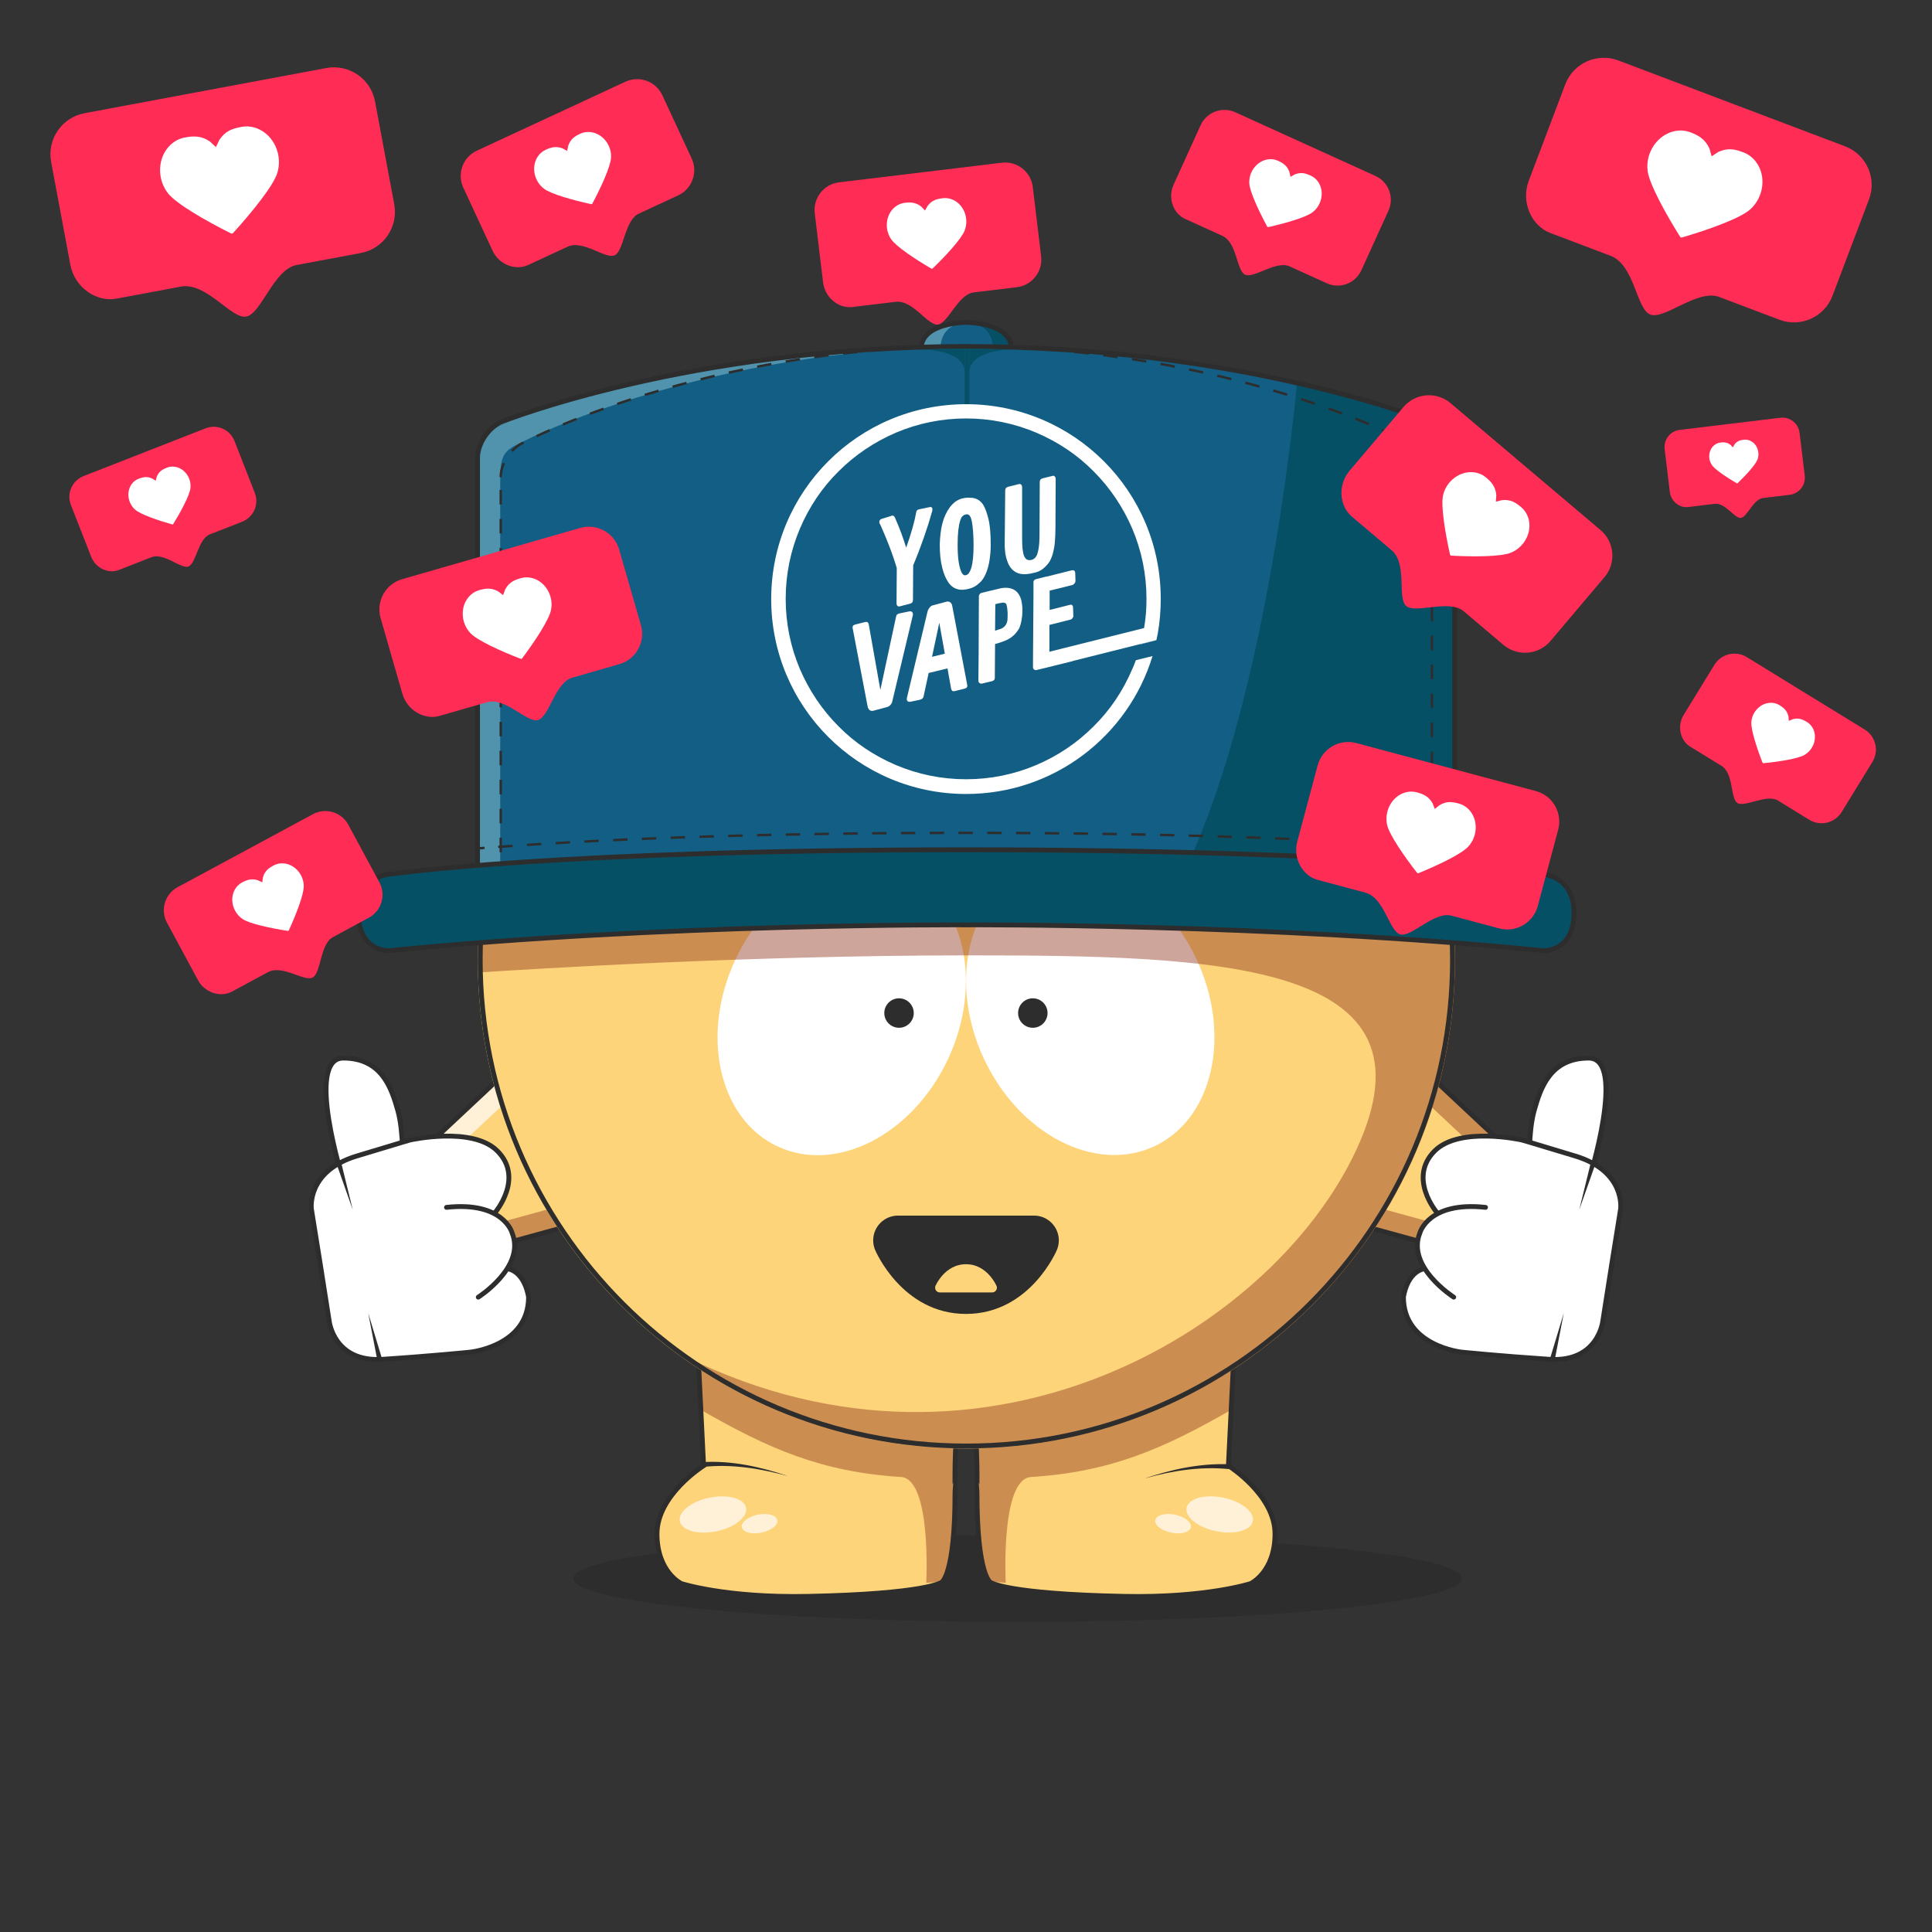 <?xml version="1.0" encoding="UTF-8"?>
<svg id="Calque_1" xmlns="http://www.w3.org/2000/svg" version="1.1" viewBox="0 0 800 800">
  <rect x="0" y="0" width="800" height="800" fill="#333333" stroke="none"/>
  <!-- Generator: Adobe Illustrator 29.2.0, SVG Export Plug-In . SVG Version: 2.1.0 Build 108)  -->
  <path d="M421.35,671.6c101.62,0,184-8.059,184-18s-82.38-18-184-18-184,8.059-184,18,82.38,18,184,18Z" fill="#2d2d2d"/>
  <path d="M397.15,587.522s-66.1-12.7-108.4-33.3l2.6,52.7s-19.3,12.1-19.3,28.2c0,15.9,10.1,20.6,10.1,20.6,0,0,18.4,6,52.4,5.3,48.8-1,55.3-5.8,55.3-5.8,0,0,5.6-2.7,5.6-37.1.1-.1-.6-21.4,1.7-30.6Z" fill="#fdd47a"/>
  <path d="M402.85,587.522s66.1-12.7,108.4-33.3l-2.6,52.7s19.3,12.1,19.3,28.2c0,15.9-10.1,20.6-10.1,20.6,0,0-18.4,6-52.4,5.3-48.8-1-55.3-5.8-55.3-5.8,0,0-5.6-2.7-5.6-37.1-.1-.1.6-21.4-1.7-30.6Z" fill="#fdd47a"/>
  <g opacity=".45">
    <path d="M389.95,654.922l-6.4.5s2.2-42.2-10.1-43.8c-33.7-2.1-55.4-11.9-83.2-27.8l-1.2-24.2-.3-5.5c42.2,20.6,108.4,33.3,108.4,33.3-1.5,6.1-1.7,17.6-1.7,24.6,0,3.5.1,5.9.1,5.9,0,37.5-5.6,37-5.6,37Z" fill="#913820"/>
    <path d="M410.05,654.922l6.4.5s-2.2-42.2,10.1-43.8c33.7-2.1,55.4-11.9,83.2-27.8l1.2-24.2.3-5.5c-42.2,20.6-108.4,33.3-108.4,33.3,1.5,6.1,1.7,17.6,1.7,24.6,0,3.5-.1,5.9-.1,5.9,0,37.5,5.6,37,5.6,37Z" fill="#913820"/>
  </g>
  <path d="M397.15,587.522s-66.1-12.7-108.4-33.3l2.6,52.7s-19.3,12.1-19.3,28.2c0,15.9,10.1,20.6,10.1,20.6,0,0,18.4,6,52.4,5.3,48.8-1,55.3-5.8,55.3-5.8,0,0,5.6-2.7,5.6-37.1.1-.1-.6-21.4,1.7-30.6Z" fill="none" stroke="#2d2d2d" stroke-miterlimit="10" stroke-width="2"/>
  <path d="M473.85,612.222c11.3-3.8,23.2-6.4,35.2-5.9l-.2,2c-11.7-1.2-23.7.7-35,3.9Z" fill="#2d2d2d"/>
  <path d="M326.35,611.222c-11.4-3.1-23.3-5.1-35.1-3.8l-.2-2c12.1-.7,24,2,35.3,5.8Z" fill="#2d2d2d"/>
  <path d="M402.85,587.522s66.1-12.7,108.4-33.3l-2.6,52.7s19.3,12.1,19.3,28.2c0,15.9-10.1,20.6-10.1,20.6,0,0-18.4,6-52.4,5.3-48.8-1-55.3-5.8-55.3-5.8,0,0-5.6-2.7-5.6-37.1-.1-.1.6-21.4-1.7-30.6Z" fill="none" stroke="#2d2d2d" stroke-miterlimit="10" stroke-width="2"/>
  <path d="M518.776,629.9c.784-3.843-4.722-8.209-12.298-9.754-7.576-1.545-14.353.317-15.136,4.159-.784,3.842,4.723,8.209,12.299,9.754,7.575,1.545,14.352-.317,15.135-4.159Z" fill="#fff1d7"/>
  <path d="M493.103,632.424c.42-2.057-2.531-4.394-6.589-5.222-4.059-.828-7.688.168-8.108,2.225-.419,2.056,2.531,4.394,6.589,5.221,4.059.828,7.689-.168,8.108-2.224Z" fill="#fff1d7"/>
  <path d="M296.627,634.073c7.576-1.544,13.082-5.911,12.298-9.753-.783-3.842-7.559-5.705-15.135-4.16-7.576,1.545-13.082,5.912-12.299,9.754.784,3.842,7.56,5.704,15.136,4.159Z" fill="#fff1d7"/>
  <path d="M315.277,634.647c4.058-.827,7.008-3.165,6.589-5.222-.419-2.056-4.049-3.052-8.108-2.224-4.058.827-7.008,3.165-6.589,5.221.419,2.057,4.049,3.053,8.108,2.225Z" fill="#fff1d7"/>
  <path d="M573.87,428.324l62.51,58.55-17.8,35.61-64.88-17.8,20.17-76.36Z" fill="#fdd47a"/>
  <path d="M555.98,496.054l52.6,14.43,12.69-25.39,5.11,4.78-15.28,30.56-57.4-15.75,2.28-8.63Z" fill="#913820" isolation="isolate" opacity=".45"/>
  <path d="M571.25,438.244l2.62-9.92,51.61,48.35-4.21,8.42-50.02-46.85Z" fill="#913820" isolation="isolate" opacity=".45"/>
  <path d="M573.87,428.324l62.51,58.55-17.8,35.61-64.88-17.8,20.17-76.36Z" fill="none" stroke="#2d2d2d" stroke-miterlimit="10" stroke-width="2"/>
  <path d="M657.85,488.964s16.03-50.83,0-50.83-19.98,12.63-22.55,21.64c-2.57,9.01-1.98,23.65-1.98,23.65l24.53,5.54Z" fill="#fff" stroke="#2d2d2d" stroke-linecap="round" stroke-miterlimit="10" stroke-width="2"/>
  <path d="M595.04,502.144s-12.26-14.28-.99-25.55c10.35-10.35,36.09-4.55,36.09-4.55,0,0,1.36.33,22.2,6.66,20.84,6.33,18.72,21.89,18.72,21.89l-3.69,22.95-3.69,23.47s-1.85,17.18-22.15,15.84c-20.3-1.34-36.22-2.96-36.22-2.96,0,0-24.17-2.46-24.17-22.77,0,0,1.31-10.45,8.85-11.82" fill="#fff"/>
  <path d="M595.04,502.144s-12.26-14.28-.99-25.55c10.35-10.35,36.09-4.55,36.09-4.55,0,0,1.36.33,22.2,6.66,20.84,6.33,18.72,21.89,18.72,21.89l-3.69,22.95-3.69,23.47s-1.85,17.18-22.15,15.84c-20.3-1.34-36.22-2.96-36.22-2.96,0,0-24.17-2.46-24.17-22.77,0,0,1.31-10.45,8.85-11.82" fill="none" stroke="#2d2d2d" stroke-linecap="round" stroke-miterlimit="10" stroke-width="2"/>
  <path d="M601.96,537.124s-19.74-12.51-14.01-26.61c0,0,3.49-13.15,27.17-10.57" fill="#fff"/>
  <path d="M601.96,537.124s-19.74-12.51-14.01-26.61c0,0,3.49-13.15,27.17-10.57" fill="none" stroke="#2d2d2d" stroke-linecap="round" stroke-miterlimit="10" stroke-width="2"/>
  <path d="M647.57,543.584l-5.68,18.8c-.16.53.14,1.09.67,1.25.56.17,1.16-.19,1.27-.77l3.73-19.28h.01Z" fill="#2d2d2d"/>
  <path d="M653.96,500.864l6.73-19.08c.18-.52-.09-1.09-.61-1.28-.55-.2-1.17.13-1.31.71l-4.82,19.65h.01Z" fill="#2d2d2d"/>
  <path d="M226.131,428.324l-62.51,58.55,17.8,35.61,64.88-17.8-20.17-76.36Z" fill="#fdd47a"/>
  <path d="M244.021,496.054l-52.6,14.43-12.69-25.39-5.11,4.78,15.28,30.56,57.4-15.75-2.28-8.63Z" fill="#913820" isolation="isolate" opacity=".45"/>
  <path d="M228.751,438.244l-2.62-9.92-51.61,48.35,4.21,8.42,50.02-46.85Z" fill="#fff1d7"/>
  <path d="M226.131,428.324l-62.51,58.55,17.8,35.61,64.88-17.8-20.17-76.36Z" fill="none" stroke="#2d2d2d" stroke-miterlimit="10" stroke-width="2"/>
  <path d="M142.15,488.964s-16.03-50.83,0-50.83,19.98,12.63,22.55,21.64c2.57,9.01,1.98,23.65,1.98,23.65l-24.53,5.54Z" fill="#fff" stroke="#2d2d2d" stroke-linecap="round" stroke-miterlimit="10" stroke-width="2"/>
  <path d="M204.96,502.144s12.26-14.28.99-25.55c-10.35-10.35-36.09-4.55-36.09-4.55,0,0-1.36.33-22.2,6.66-20.84,6.33-18.72,21.89-18.72,21.89l3.69,22.95,3.69,23.47s1.85,17.18,22.15,15.84c20.3-1.34,36.22-2.96,36.22-2.96,0,0,24.17-2.46,24.17-22.77,0,0-1.31-10.45-8.85-11.82" fill="#fff"/>
  <path d="M204.96,502.144s12.26-14.28.99-25.55c-10.35-10.35-36.09-4.55-36.09-4.55,0,0-1.36.33-22.2,6.66-20.84,6.33-18.72,21.89-18.72,21.89l3.69,22.95,3.69,23.47s1.85,17.18,22.15,15.84c20.3-1.34,36.22-2.96,36.22-2.96,0,0,24.17-2.46,24.17-22.77,0,0-1.31-10.45-8.85-11.82" fill="none" stroke="#2d2d2d" stroke-linecap="round" stroke-miterlimit="10" stroke-width="2"/>
  <path d="M198.04,537.124s19.74-12.51,14.01-26.61c0,0-3.49-13.15-27.17-10.57" fill="#fff"/>
  <path d="M198.04,537.124s19.74-12.51,14.01-26.61c0,0-3.49-13.15-27.17-10.57" fill="none" stroke="#2d2d2d" stroke-linecap="round" stroke-miterlimit="10" stroke-width="2"/>
  <path d="M152.431,543.584l5.68,18.8c.16.53-.14,1.09-.67,1.25-.56.17-1.16-.19-1.27-.77l-3.73-19.28h-.01Z" fill="#2d2d2d"/>
  <path d="M146.041,500.864l-6.73-19.08c-.18-.52.09-1.09.61-1.28.55-.2,1.17.13,1.31.71l4.82,19.65h-.01Z" fill="#2d2d2d"/>
  <path d="M400.15,599.804c111.727,0,202.3-90.573,202.3-202.3s-90.573-202.3-202.3-202.3-202.3,90.573-202.3,202.3,90.573,202.3,202.3,202.3Z" fill="#fdd47a"/>
  <path d="M344.45,204.404c3.4-7.9,19.9-42,56.6-50.3,0,0,3.8-.3,2,4.2-9.5,23.5-3.9,35.6-3.9,35.6,0,0,1,3.4,5.7-.9,4.4-4.1,22-25.5,47.9-12.5,0,0,14.4,8.8,1.2,10.8-11.9,1.8-16.1,6.7-16.6,9.4" fill="#fdd47a"/>
  <path d="M478.01,474.641c24.315-11.367,32.138-46.012,17.473-77.382s-46.265-47.585-70.58-36.218c-24.316,11.367-32.139,46.012-17.474,77.382,14.665,31.37,46.265,47.585,70.581,36.218Z" fill="#fff"/>
  <path d="M427.668,425.578c3.369,0,6.1-2.731,6.1-6.1s-2.731-6.1-6.1-6.1-6.1,2.731-6.1,6.1,2.731,6.1,6.1,6.1Z" fill="#2d2d2d"/>
  <path d="M392.571,438.501c14.665-31.37,6.842-66.015-17.474-77.382-24.315-11.367-55.915,4.848-70.58,36.218s-6.842,66.015,17.473,77.382c24.316,11.367,55.916-4.848,70.581-36.218Z" fill="#fff"/>
  <path d="M372.268,425.578c3.369,0,6.1-2.731,6.1-6.1s-2.731-6.1-6.1-6.1-6.1,2.731-6.1,6.1,2.731,6.1,6.1,6.1Z" fill="#2d2d2d"/>
  <path d="M324.073,333.372s22.7-36.7,54.4-19.6l-6.6,12.2c.1.1-15.7-11.3-47.8,7.4Z" fill="#b97045"/>
  <path d="M475.573,333.372s-22.7-36.7-54.4-19.6l6.6,12.2c-.1.1,15.7-11.3,47.8,7.4Z" fill="#b97045"/>
  <path d="M438.435,513.622c0-5.672-4.596-10.268-10.269-10.268h-56.332c-5.672,0-10.269,4.596-10.269,10.268,0,1.384.279,2.711.782,3.912,0,0,11.038,26.532,37.653,26.532s37.653-26.518,37.653-26.518c.503-1.215.782-2.542.782-3.926Z" fill="#2d2d2d"/>
  <path d="M385.204,533.21c0,2.18,1.775,3.954,3.954,3.954h21.684c2.179,0,3.954-1.774,3.954-3.954,0-.531-.112-1.048-.308-1.509,0,0-4.247-10.213-14.488-10.213s-14.488,10.213-14.488,10.213c-.196.475-.308.978-.308,1.509Z" fill="#fdd47a" stroke="#2d2d2d" stroke-miterlimit="10" stroke-width="4"/>
  <g opacity=".45">
    <path d="M400.15,195.2c-111.7,0-202.3,90.6-202.3,202.3,0,1.7,0,3.5.1,5.2,22.9-1.5,112.3-7.1,202.4-7.1,104.5,0,197.9,2.5,161.1,80.9-35.5,75.7-157.6,148.4-283.2,82.4,33.9,25.7,76.2,40.9,122,40.9,111.7,0,202.3-90.6,202.3-202.3s-90.6-202.3-202.4-202.3Z" fill="#913820"/>
  </g>
  <path d="M601.448,397.459c0,111.173-90.124,201.297-201.298,201.297s-201.298-90.124-201.298-201.297,90.124-201.298,201.298-201.298,201.298,90.124,201.298,201.298Z" fill="none" stroke="#2d2d2d" stroke-width="2"/>
  <path d="M344.45,204.404c3.4-7.9,19.9-42,56.6-50.3,0,0,3.8-.3,2,4.2-9.5,23.5-3.9,35.6-3.9,35.6,0,0,1,3.4,5.7-.9,4.4-4.1,22-25.5,47.9-12.5,0,0,14.4,8.8,1.2,10.8-11.9,1.8-16.1,6.7-16.6,9.4" fill="none" stroke="#2d2d2d" stroke-miterlimit="10" stroke-width="2"/>
  <path d="M400.137,133.471s-18.7,0-18.7,11h37.4c-.1-11-18.7-11-18.7-11Z" fill="#135e84"/>
  <path d="M400.137,133.471s-18.7,0-18.7,11h8c0-11,10.7-11,10.7-11Z" fill="#5193ad"/>
  <path d="M400.437,133.471s18.7,0,18.7,11h-8c0-11-10.7-11-10.7-11Z" fill="#065066"/>
  <path d="M400.137,133.471s-18.7,0-18.7,11h37.4c-.1-11-18.7-11-18.7-11Z" fill="none" stroke="#2d2d2d" stroke-miterlimit="10" stroke-width="2"/>
  <path d="M197.736,189.671c0-6.1,4.6-12.8,10.2-15.1,0,0,77.7-31.1,192.1-31.1s192.1,31.1,192.1,31.1c5.6,2.3,10.2,9,10.2,15.1v176c0,6-5,11-11,11H208.736c-6.1,0-11-5-11-11v-176Z" fill="#135e84"/>
  <path d="M207.137,365.671v-168c0-10.4,2.5-11.5,10-15.1,0,0,75-38.7,185.7-39.1h-2.6c-114.4,0-192.1,31.1-192.1,31.1-5.6,2.3-10.2,9-10.2,15.1v176c0,6,5,11,11,11h9.1c-6.1,0-10.9-5-10.9-11Z" fill="#5193ad"/>
  <path d="M602.437,189.671c0-6.1-4.5-12.8-10-15.1,0,0-75.9-31.1-187.7-31.1h-2c113,.5,189.5,31.1,189.5,31.1,5.6,2.3,10.2,9.1,10.2,15.1Z" fill="#135e84"/>
  <path d="M591.437,376.671h.3c5.9,0,10.7-5,10.7-11,0,6-5,11-11,11Z" fill="#135e84"/>
  <path d="M602.437,365.671v-176c0-6.1-4.6-12.8-10.2-15.1,0,0-4.7-3.1-55.1-16.4-3.3,33.6-17.7,156.8-55.2,218.4h109.6c5.9.1,10.9-4.9,10.9-10.9Z" fill="#065066"/>
  <path d="M197.736,189.671c0-6.1,4.6-12.8,10.2-15.1,0,0,77.7-31.1,192.1-31.1s192.1,31.1,192.1,31.1c5.6,2.3,10.2,9,10.2,15.1v176c0,6-5,11-11,11H208.736c-6.1,0-11-5-11-11v-176Z" fill="none" stroke="#2d2d2d" stroke-miterlimit="10" stroke-width="2"/>
  <path d="M207.336,197.571c0-5.8,4.4-12.2,9.7-14.4,0,0,74-39.7,183.1-39.7s183.1,39.7,183.1,39.7c5.4,2.1,9.7,8.6,9.7,14.4v157.7c0,5.8-4.7,10.5-10.5,10.5H217.836c-5.8,0-10.5-4.7-10.5-10.5v-157.7Z" fill="none" stroke="#2d2d2d" stroke-dasharray="6 6" stroke-miterlimit="10"/>
  <path d="M638.237,361.871s-69.4-10-237.7-10-237.7,10-237.7,10c0,0-13.9,0-13.9,16.1s12.5,15.7,12.5,15.7c114.4-11.4,239.1-10.7,239.1-10.7,0,0,124.7-.7,239.1,10.7,0,0,12.5.4,12.5-15.7s-13.9-16.1-13.9-16.1Z" fill="#065066"/>
  <path d="M637.737,361.871s-69.4-10-237.7-10-237.7,10-237.7,10c0,0-13.9,0-13.9,16.1s12.5,15.7,12.5,15.7c114.4-11.4,239.2-10.7,239.2-10.7,0,0,124.7-.7,239.1,10.7,0,0,12.5.4,12.5-15.7s-14-16.1-14-16.1Z" fill="none" stroke="#2d2d2d" stroke-miterlimit="10" stroke-width="2"/>
  <path d="M602.337,351.371c-1-.1-2-.2-3-.2" fill="none" stroke="#2d2d2d" stroke-miterlimit="10"/>
  <path d="M593.437,350.671c-37.6-2.7-100.4-5.8-193.4-5.8-95.6,0-159.3,3.2-196.5,6" fill="none" stroke="#2d2d2d" stroke-dasharray="5.96 5.96" stroke-miterlimit="10"/>
  <path d="M200.637,351.071c-1,.1-2,.2-3,.2" fill="none" stroke="#2d2d2d" stroke-miterlimit="10"/>
  <path d="M401.336,144.371s0,21,0,10c0-9.9,18.4-9.7,18.4-9.7l-18.4-.3Z" fill="#065066"/>
  <path d="M399.536,144.371s0,21,0,10c0-9.9-18.4-9.7-18.4-9.7l18.4-.3Z" fill="#065066"/>
  <path d="M400.437,144.371v23" fill="none" stroke="#065066" stroke-miterlimit="10" stroke-width="2"/>
  <path d="M368.236,226.171c1.5,3.9,2.5,7,3.1,9.1l-.1,14.6c0,.4.1.8.4,1,.3.3.6.3,1,.2l4.2-1.1c.8-.2,1.2-.7,1.2-1.5l.1-14.4c3.2-7.6,5.8-15.1,7.9-22.5.1-.6.1-1-.1-1.3-.2-.3-.5-.4-.9-.3l-4.3.9c-.8.1-1.2.5-1.3,1-.7,4-2.1,9-4.2,14.9-1.2-3.9-2.7-8-4.6-12.3-.2-.5-.5-.8-.7-.9-.2-.1-.6-.1-1,.1l-3.9,1.2c-.5.2-.8.5-.9.9-.1.5,0,1,.4,1.5.9,2.1,2.2,5,3.7,8.9Z" fill="#fff"/>
  <path d="M408.237,237.471c.7-1.7,1.2-3.5,1.5-5.5s.5-4.1.5-6.3c0-4.6-.301-8.4-1.101-11.4-.6-2.3-1.3-4.1-2.1-5.4-.9-1.3-1.999-2.1-3.299-2.5-.7-.2-1.601-.3-2.601-.3s-1.8.1-2.6.3c-2,.5-3.7,1.7-5.1,3.5-1.4,1.9-2.499,4.1-3.199,6.8-.7,2.7-1.001,5.6-1.101,8.8,0,3.6.3,6.8,1,9.5.6,2.6,1.5,4.6,2.5,6.1s2.3,2.5,3.9,2.9c1.3.4,2.9.3,4.8-.2,1.5-.4,2.9-1.1,4.1-2.3,1.2-.9,2.101-2.4,2.801-4ZM402.237,234.971c-.3,1.1-.7,1.8-1,2.3-.4.5-.801.8-1.301.9-.7.2-1.3-.2-1.8-1.2s-.9-2.5-1.2-4.5c-.3-2-.4-4.4-.4-7.1,0-4.5.4-7.7,1-9.6.3-1,.6-1.7,1-2,.4-.4.9-.7,1.6-.8.5-.1,1,.1,1.4.6.4.5.7,1.4.9,2.5.2,1.1.4,2.5.5,4.1.1,1.6.2,3.4.2,5.5,0,4.1-.299,7.2-.899,9.3Z" fill="#fff"/>
  <path d="M431.937,235.471c1.1-.9,2-1.9,2.7-3,.6-1.1,1.2-2.5,1.5-4,.4-1.6.6-3.1.7-4.6s.2-3.2.2-5.2l.1-20.3c0-.4-.1-.8-.4-1.1s-.6-.3-1-.2l-4,1c-.8.2-1.2.7-1.2,1.5l-.1,21.4c0,2.6-.1,4.7-.4,6.3-.3,1.6-.6,2.7-1.1,3.3-.5.7-1.1,1.1-1.9,1.3-1.4.3-2.4-.2-3-1.7-.6-1.5-.8-3.9-.8-7.3v-21.1c0-.4-.1-.8-.4-1.1-.3-.3-.6-.3-1-.2l-4.4,1.1c-.8.2-1.2.7-1.2,1.5l-.2,21c-.1,3.2.2,5.9,1,8.1.7,2.2,1.9,3.8,3.5,4.7,1.7,1,4.1,1.2,7.2.4,1.8-.3,3.1-.9,4.2-1.8Z" fill="#fff"/>
  <path d="M376.436,253.171l-3.8.8c-.9.1-1.5.6-1.6,1.4l-6.5,30.3-4.8-27.1c-.1-.4-.2-.7-.5-.9-.3-.2-.6-.2-1-.1l-4,1c-.9.2-1.3.7-1.2,1.4l6.2,32.4c.1.8.5,1.4.9,1.7.5.3,1,.4,1.6.2l5.6-1.5c.5-.1.9-.4,1.4-.9.4-.5.7-1,.8-1.7l8.5-35.6c0-1.1-.5-1.6-1.6-1.4Z" fill="#fff"/>
  <path d="M394.336,251.071c-.1-.8-.4-1.3-.9-1.7-.5-.3-1-.4-1.6-.2l-5.6,1.5c-.5.1-.9.4-1.3.9s-.7,1-.9,1.8l-8.5,35.6c-.1.5-.1.9.2,1.3.3.3.7.4,1.3.3l3.8-.8c.9-.2,1.5-.7,1.6-1.4l2.1-9.7,7.8-1.9,1.5,8.4c.2.9.7,1.2,1.5,1l4-1c.9-.2,1.3-.7,1.2-1.4l-6.2-32.7ZM385.936,271.971l3-14.1,2.3,12.8-5.3,1.3Z" fill="#fff"/>
  <path d="M419.436,243.971c-1.6-.7-3.6-.8-5.8-.2l-2.899.7h-.101l-4.1,1c-.8.2-1.1.7-1.2,1.4l-.099,21.4v1.1l-.101,12.4c0,.4.1.8.4,1,.2.2.5.3.8.3h.2l4.201-1c.8-.2,1.199-.7,1.199-1.4l.1-14c1.6-.4,3.001-.9,4.201-1.4s2.099-1,2.799-1.6c.7-.6,1.2-1,1.5-1.4.3-.4.6-.8,1-1.3,0-.1.1-.1.1-.2l.101-.1c.7-1.1,1.2-3,1.5-5.5.3-2.5.099-4.8-.401-6.9-.7-2.2-1.8-3.6-3.4-4.3ZM417.136,256.971c-.3,1.8-1.4,3.1-3.3,3.6l-1.8.6.1-11c.3-.1.7-.2,1.2-.3.4-.1.8-.2,1.1-.2.3-.1.5-.1.6-.1.4-.1.7,0,1.1.1.4.2.6.5.7,1,.2.7.301,1.7.401,3.1,0,1.5-.001,2.5-.101,3.2Z" fill="#fff"/>
  <path d="M472.336,266.771l6.6-1.7-6.6,1.6v.1Z" fill="#fff"/>
  <path d="M400.036,167.371c-44.6,0-80.7,36.1-80.7,80.7s36.1,80.7,80.7,80.7c36.4,0,67.1-24,77.2-57.1l-6.9,1.7c-.5,1.2-.9,2.5-1.5,3.7-3.8,8.9-9.1,16.9-16,23.7-6.9,6.9-14.8,12.2-23.7,16-9.2,3.9-19,5.9-29.1,5.9s-19.9-2-29.1-5.9c-8.9-3.8-16.9-9.1-23.7-16-6.9-6.9-12.2-14.9-16-23.7-3.9-9.2-5.9-19-5.9-29.1s2-19.9,5.9-29.1c3.8-8.9,9.1-16.9,16-23.7,6.9-6.9,14.9-12.2,23.7-16,9.2-3.9,19-5.9,29.1-5.9s19.9,2,29.1,5.9c8.9,3.8,16.9,9.1,23.7,16,6.9,6.9,12.2,14.9,16,23.7,3.9,9.2,5.9,19,5.9,29.1,0,4.1-.3,8.1-1,12.1l-39.2,9.8v-11.1l8.7-2.2c.4-.1.7-.3.9-.7.3-.4.4-.7.3-1.1l-.1-3c0-1.1-.5-1.6-1.4-1.3l-8.3,2.1v-8l9.3-2.3c.4-.1.7-.3,1-.7.3-.4.4-.7.4-1.1l-.1-3c0-1.1-.5-1.5-1.5-1.3l-10.4,2.6h-.2l-4,1c-.7.2-1.1.5-1.2,1.1v5.4l-.2,27.9v2c0,.4.1.8.4,1,.2.2.4.3.7.3h.2l1.3-.3,2.9-.7,10.9-2.7q.1,0,.2-.1l27.9-7,6.6-1.6c.2-.9.4-1.9.6-2.9.8-4.6,1.2-9.3,1.2-14.1.1-44.6-36-80.7-80.6-80.7Z" fill="#fff"/>
  <path d="M763.985,60.58l-93.843-35.537c-8.816-3.339-18.662,1.098-22.001,9.915l-15.107,39.894c-3.339,8.816,1.098,18.662,8.91,21.62l24.941,9.445c10.035,3.8,10.652,22.123,16.499,24.337,5.847,2.214,19.543-10.688,28.527-7.286l24.88,9.421c8.817,3.339,18.662-1.098,22.001-9.914l15.107-39.894c3.339-8.816-1.098-18.662-9.914-22.001Z" fill="#ff2d55" fill-rule="evenodd"/>
  <path d="M721.968,63.124c2.025.767,3.81,2.122,5.165,3.923,4.363,5.813,3.253,14.673-2.495,19.739-4.088,3.623-17.228,8.345-28.152,11.537-.193.049-.341.027-.448-.013-.106-.04-.232-.123-.344-.287-6.063-9.643-12.77-21.863-13.448-27.291-.936-7.597,4.087-14.975,11.205-16.44,2.209-.452,4.443-.285,6.469.482,3.578,1.355,6.214,2.945,7.936,6.766l.881,3.189,2.773-1.805c4.073-1.835,6.849-1.167,10.428.188" fill="#fff"/>
  <path d="M635.942,327.555l-74.316-19.863c-6.982-1.866-14.149,2.277-16.015,9.259l-8.445,31.594c-1.866,6.981,2.278,14.148,8.464,15.802l19.752,5.279c7.947,2.124,9.831,16.051,14.462,17.289,4.63,1.238,14.08-9.66,21.195-7.759l19.704,5.267c6.981,1.866,14.148-2.278,16.015-9.26l8.444-31.593c1.866-6.982-2.278-14.149-9.26-16.015Z" fill="#ff2d55" fill-rule="evenodd"/>
  <path d="M604.092,332.737c1.604.429,3.07,1.325,4.242,2.594,3.776,4.097,3.613,10.94-.38,15.247-2.839,3.079-12.496,7.694-20.581,10.972-.144.053-.259.048-.343.025-.084-.022-.186-.076-.284-.192-5.369-6.887-11.427-15.69-12.363-19.777-1.3-5.723,1.961-11.737,7.278-13.404,1.649-.515,3.366-.56,4.97-.132,2.834.758,4.967,1.767,6.575,4.549l.919,2.364,1.975-1.591c2.965-1.714,5.134-1.419,7.968-.661" fill="#fff"/>
  <path d="M258.953,33.853l-61.496,28.541c-5.777,2.681-8.285,9.533-5.604,15.31l12.133,26.142c2.682,5.778,9.534,8.286,14.652,5.91l16.345-7.586c6.575-3.051,15.717,5.306,19.549,3.528,3.831-1.779,4.069-14.489,9.956-17.221l16.304-7.567c5.778-2.681,8.285-9.533,5.604-15.31l-12.133-26.143c-2.681-5.777-9.533-8.285-15.31-5.604Z" fill="#ff2d55" fill-rule="evenodd"/>
  <path d="M240.333,55.35c1.327-.616,2.825-.838,4.335-.641,4.869.639,8.624,5.36,8.355,10.53-.181,3.686-4.107,12.263-7.725,19.048-.068.116-.148.178-.218.21-.07.032-.169.054-.301.031-7.522-1.627-16.593-4.16-19.535-6.396-4.112-3.137-5.303-9.048-2.648-13.179.825-1.28,1.962-2.281,3.289-2.897,2.344-1.088,4.358-1.61,7.017-.637l1.957,1.081.437-2.192c1.038-2.834,2.672-3.86,5.017-4.948" fill="#fff"/>
  <path d="M129.571,337.141l-56.041,30.235c-5.265,2.84-7.229,9.406-4.388,14.671l12.853,23.824c2.84,5.265,9.406,7.229,14.071,4.712l14.895-8.036c5.992-3.233,15.036,4.086,18.528,2.202,3.491-1.884,2.995-13.814,8.36-16.708l14.859-8.017c5.264-2.84,7.228-9.406,4.388-14.671l-12.853-23.824c-2.841-5.264-9.406-7.228-14.671-4.388Z" fill="#ff2d55" fill-rule="evenodd"/>
  <path d="M113.329,358.347c1.209-.652,2.601-.945,4.028-.846,4.6.324,8.388,4.537,8.428,9.4.039,3.465-3.157,11.729-6.166,18.295-.056.112-.128.175-.192.209-.064.034-.155.06-.281.046-7.144-1.1-15.791-2.962-18.676-4.893-4.032-2.708-5.483-8.183-3.227-12.205.701-1.247,1.71-2.249,2.919-2.902,2.137-1.153,3.995-1.756,6.543-.994l1.895.903.287-2.08c.812-2.716,2.287-3.77,4.424-4.923" fill="#fff"/>
  <path d="M85.13,177.363l-50.536,19.779c-4.748,1.859-7.088,7.21-5.23,11.957l8.409,21.484c1.858,4.748,7.209,7.089,11.416,5.442l13.431-5.257c5.404-2.115,12.297,5.012,15.446,3.78,3.149-1.233,3.963-11.376,8.801-13.27l13.399-5.244c4.748-1.858,7.088-7.209,5.23-11.957l-8.408-21.484c-1.858-4.747-7.209-7.088-11.957-5.23Z" fill="#ff2d55" fill-rule="evenodd"/>
  <path d="M69.196,193.622c1.091-.427,2.298-.531,3.495-.299,3.859.75,6.627,4.706,6.158,8.823-.326,2.936-3.885,9.596-7.109,14.839-.06.09-.127.135-.184.157-.057.023-.138.035-.242.01-5.93-1.669-13.052-4.139-15.293-6.071-3.131-2.708-3.792-7.49-1.467-10.659.722-.983,1.679-1.726,2.77-2.153,1.927-.754,3.561-1.072,5.638-.164l1.51.96.458-1.73c.968-2.213,2.324-2.952,4.251-3.707" fill="#fff"/>
  <path d="M240.227,218.607l-73.695,21.216c-6.924,1.994-10.917,9.216-8.924,16.14l9.019,31.329c1.993,6.924,9.216,10.917,15.35,9.151l19.587-5.638c7.88-2.269,16.647,8.661,21.238,7.339,4.592-1.322,7.066-15.488,14.121-17.519l19.539-5.625c6.924-1.993,10.917-9.216,8.924-16.139l-9.019-31.329c-1.993-6.924-9.216-10.918-16.14-8.925Z" fill="#ff2d55" fill-rule="evenodd"/>
  <path d="M215.68,239.4c1.59-.458,3.303-.446,4.957.036,5.331,1.56,8.708,7.489,7.509,13.221-.843,4.089-6.722,12.994-11.945,19.949-.095.118-.196.173-.28.197-.083.024-.198.031-.342-.018-8.125-3.125-17.823-7.533-20.723-10.544-4.051-4.22-4.355-11.035-.67-15.19,1.144-1.288,2.589-2.209,4.179-2.667,2.81-.809,5.151-1.042,7.954.508l2,1.547.87-2.374c1.652-2.987,3.657-3.849,6.467-4.658" fill="#fff"/>
  <path d="M414.823,67.38l-67.367,8.114c-6.329.762-10.839,6.506-10.076,12.835l3.449,28.639c.763,6.329,6.507,10.838,12.114,10.163l17.905-2.157c7.203-.867,13.315,9.918,17.513,9.413,4.197-.506,8.36-12.529,14.81-13.306l17.861-2.151c6.329-.763,10.838-6.507,10.075-12.836l-3.449-28.639c-.762-6.329-6.506-10.838-12.835-10.076Z" fill="#ff2d55" fill-rule="evenodd"/>
  <path d="M390.443,82.071c1.454-.175,2.948.077,4.324.732,4.436,2.116,6.548,7.772,4.691,12.609-1.315,3.452-7.708,10.398-13.253,15.736-.101.089-.196.123-.273.132-.076.01-.177,0-.296-.064-6.655-3.878-14.503-9.098-16.61-12.138-2.942-4.259-2.244-10.254,1.562-13.362,1.182-.963,2.573-1.563,4.027-1.738,2.569-.309,4.647-.183,6.876,1.567l1.527,1.635,1.096-1.951c1.865-2.376,3.738-2.846,6.307-3.155" fill="#fff"/>
  <path d="M135.099,28.179l-100.081,18.696c-9.402,1.757-15.596,10.795-13.839,20.198l7.948,42.546c1.756,9.402,10.795,15.596,19.126,14.039l26.599-4.969c10.701-1.999,20.901,13.557,27.136,12.392,6.236-1.165,11.301-19.572,20.882-21.362l26.535-4.957c9.402-1.757,15.595-10.795,13.839-20.198l-7.948-42.546c-1.757-9.402-10.796-15.596-20.198-13.839Z" fill="#ff2d55" fill-rule="evenodd"/>
  <path d="M100.024,52.546c2.16-.403,4.422-.171,6.546.676,6.847,2.737,10.559,11.001,8.248,18.424-1.632,5.296-10.53,16.319-18.314,24.849-.141.144-.281.204-.395.225-.114.021-.266.016-.45-.067-10.342-5.16-22.6-12.214-26.05-16.561-4.818-6.091-4.357-15.135,1.04-20.16,1.675-1.557,3.701-2.59,5.86-2.994,3.816-.713,6.94-.725,10.447,1.678l2.446,2.299,1.451-3.027c2.562-3.739,5.321-4.624,9.137-5.337" fill="#fff"/>
  <path d="M662.751,219.493l-62.112-52.556c-5.836-4.938-14.562-4.21-19.499,1.625l-22.343,26.405c-4.937,5.835-4.21,14.561.96,18.936l16.508,13.968c6.642,5.62,2.156,19.792,6.026,23.067,3.87,3.275,17.83-2.882,23.776,2.15l16.468,13.934c5.835,4.937,14.561,4.21,19.499-1.625l22.342-26.405c4.937-5.836,4.21-14.562-1.625-19.499Z" fill="#ff2d55" fill-rule="evenodd"/>
  <path d="M629.947,210.068c1.34,1.134,2.338,2.653,2.886,4.396,1.762,5.624-1.483,12.096-7.248,14.412-4.105,1.663-15.426,1.717-24.64,1.201-.16-.014-.268-.071-.339-.131-.07-.059-.144-.156-.185-.312-2.025-9.012-3.844-20.167-2.894-24.499,1.34-6.06,7.176-10.34,13.013-9.534,1.81.252,3.473.985,4.814,2.119,2.368,2.004,3.953,3.933,4.235,7.319l-.189,2.676,2.608-.629c3.609-.301,5.551.961,7.919,2.965" fill="#fff"/>
  <path d="M569.553,72.864l-58.05-26.378c-5.454-2.478-11.879-.068-14.357,5.386l-11.214,24.678c-2.478,5.454-.068,11.878,4.764,14.074l15.429,7.011c6.207,2.821,5.848,14.465,9.465,16.108,3.617,1.644,12.83-5.977,18.387-3.452l15.391,6.994c5.453,2.478,11.878.068,14.356-5.386l11.214-24.678c2.478-5.454.068-11.878-5.385-14.357Z" fill="#ff2d55" fill-rule="evenodd"/>
  <path d="M542.806,72.756c1.252.569,2.329,1.502,3.114,2.699,2.528,3.865,1.462,9.437-2.391,12.414-2.74,2.13-11.266,4.586-18.323,6.163-.124.023-.218.003-.284-.027-.066-.03-.142-.087-.206-.196-3.45-6.363-7.202-14.386-7.409-17.856-.283-4.856,3.204-9.328,7.778-9.966,1.419-.196,2.829.001,4.082.571,2.213,1.006,3.82,2.122,4.755,4.615l.428,2.058,1.833-1.031c2.657-.997,4.39-.46,6.604.546" fill="#fff"/>
  <path d="M772.126,302.087l-48.822-29.988c-4.586-2.817-10.584-1.384-13.401,3.203l-12.748,20.755c-2.818,4.587-1.384,10.584,2.68,13.08l12.976,7.971c5.22,3.206,3.603,13.549,6.645,15.417,3.042,1.868,12.106-3.9,16.779-1.03l12.945,7.951c4.586,2.817,10.584,1.384,13.401-3.203l12.748-20.755c2.817-4.587,1.384-10.584-3.203-13.401Z" fill="#ff2d55" fill-rule="evenodd"/>
  <path d="M748.289,299.012c1.053.647,1.909,1.599,2.476,2.754,1.824,3.728.252,8.578-3.515,10.803-2.681,1.593-10.556,2.833-17.025,3.454-.113.006-.194-.022-.25-.056-.055-.034-.117-.093-.162-.198-2.367-6.058-4.819-13.63-4.617-16.746.289-4.362,3.896-7.961,8.046-8.02,1.287-.017,2.522.316,3.576.964,1.861,1.143,3.17,2.317,3.726,4.645l.152,1.883,1.749-.715c2.481-.593,3.966.079,5.828,1.222" fill="#fff"/>
  <path d="M737.222,172.988l-41.689,5.021c-3.916.472-6.707,4.026-6.235,7.943l2.135,17.723c.471,3.916,4.026,6.707,7.496,6.289l11.08-1.335c4.458-.537,8.24,6.138,10.838,5.825,2.597-.313,5.173-7.753,9.164-8.234l11.053-1.331c3.917-.472,6.707-4.027,6.236-7.943l-2.135-17.723c-.472-3.917-4.026-6.707-7.943-6.235Z" fill="#ff2d55" fill-rule="evenodd"/>
  <path d="M722.135,182.079c.9-.108,1.824.048,2.676.453,2.745,1.31,4.052,4.81,2.903,7.803-.814,2.136-4.77,6.435-8.202,9.738-.062.055-.121.076-.168.082-.048.006-.11,0-.184-.04-4.118-2.4-8.975-5.63-10.279-7.512-1.82-2.635-1.388-6.345.967-8.269.731-.596,1.592-.967,2.492-1.075,1.59-.192,2.876-.113,4.255.97l.945,1.011.678-1.207c1.155-1.47,2.314-1.761,3.903-1.952" fill="#fff"/>
</svg>